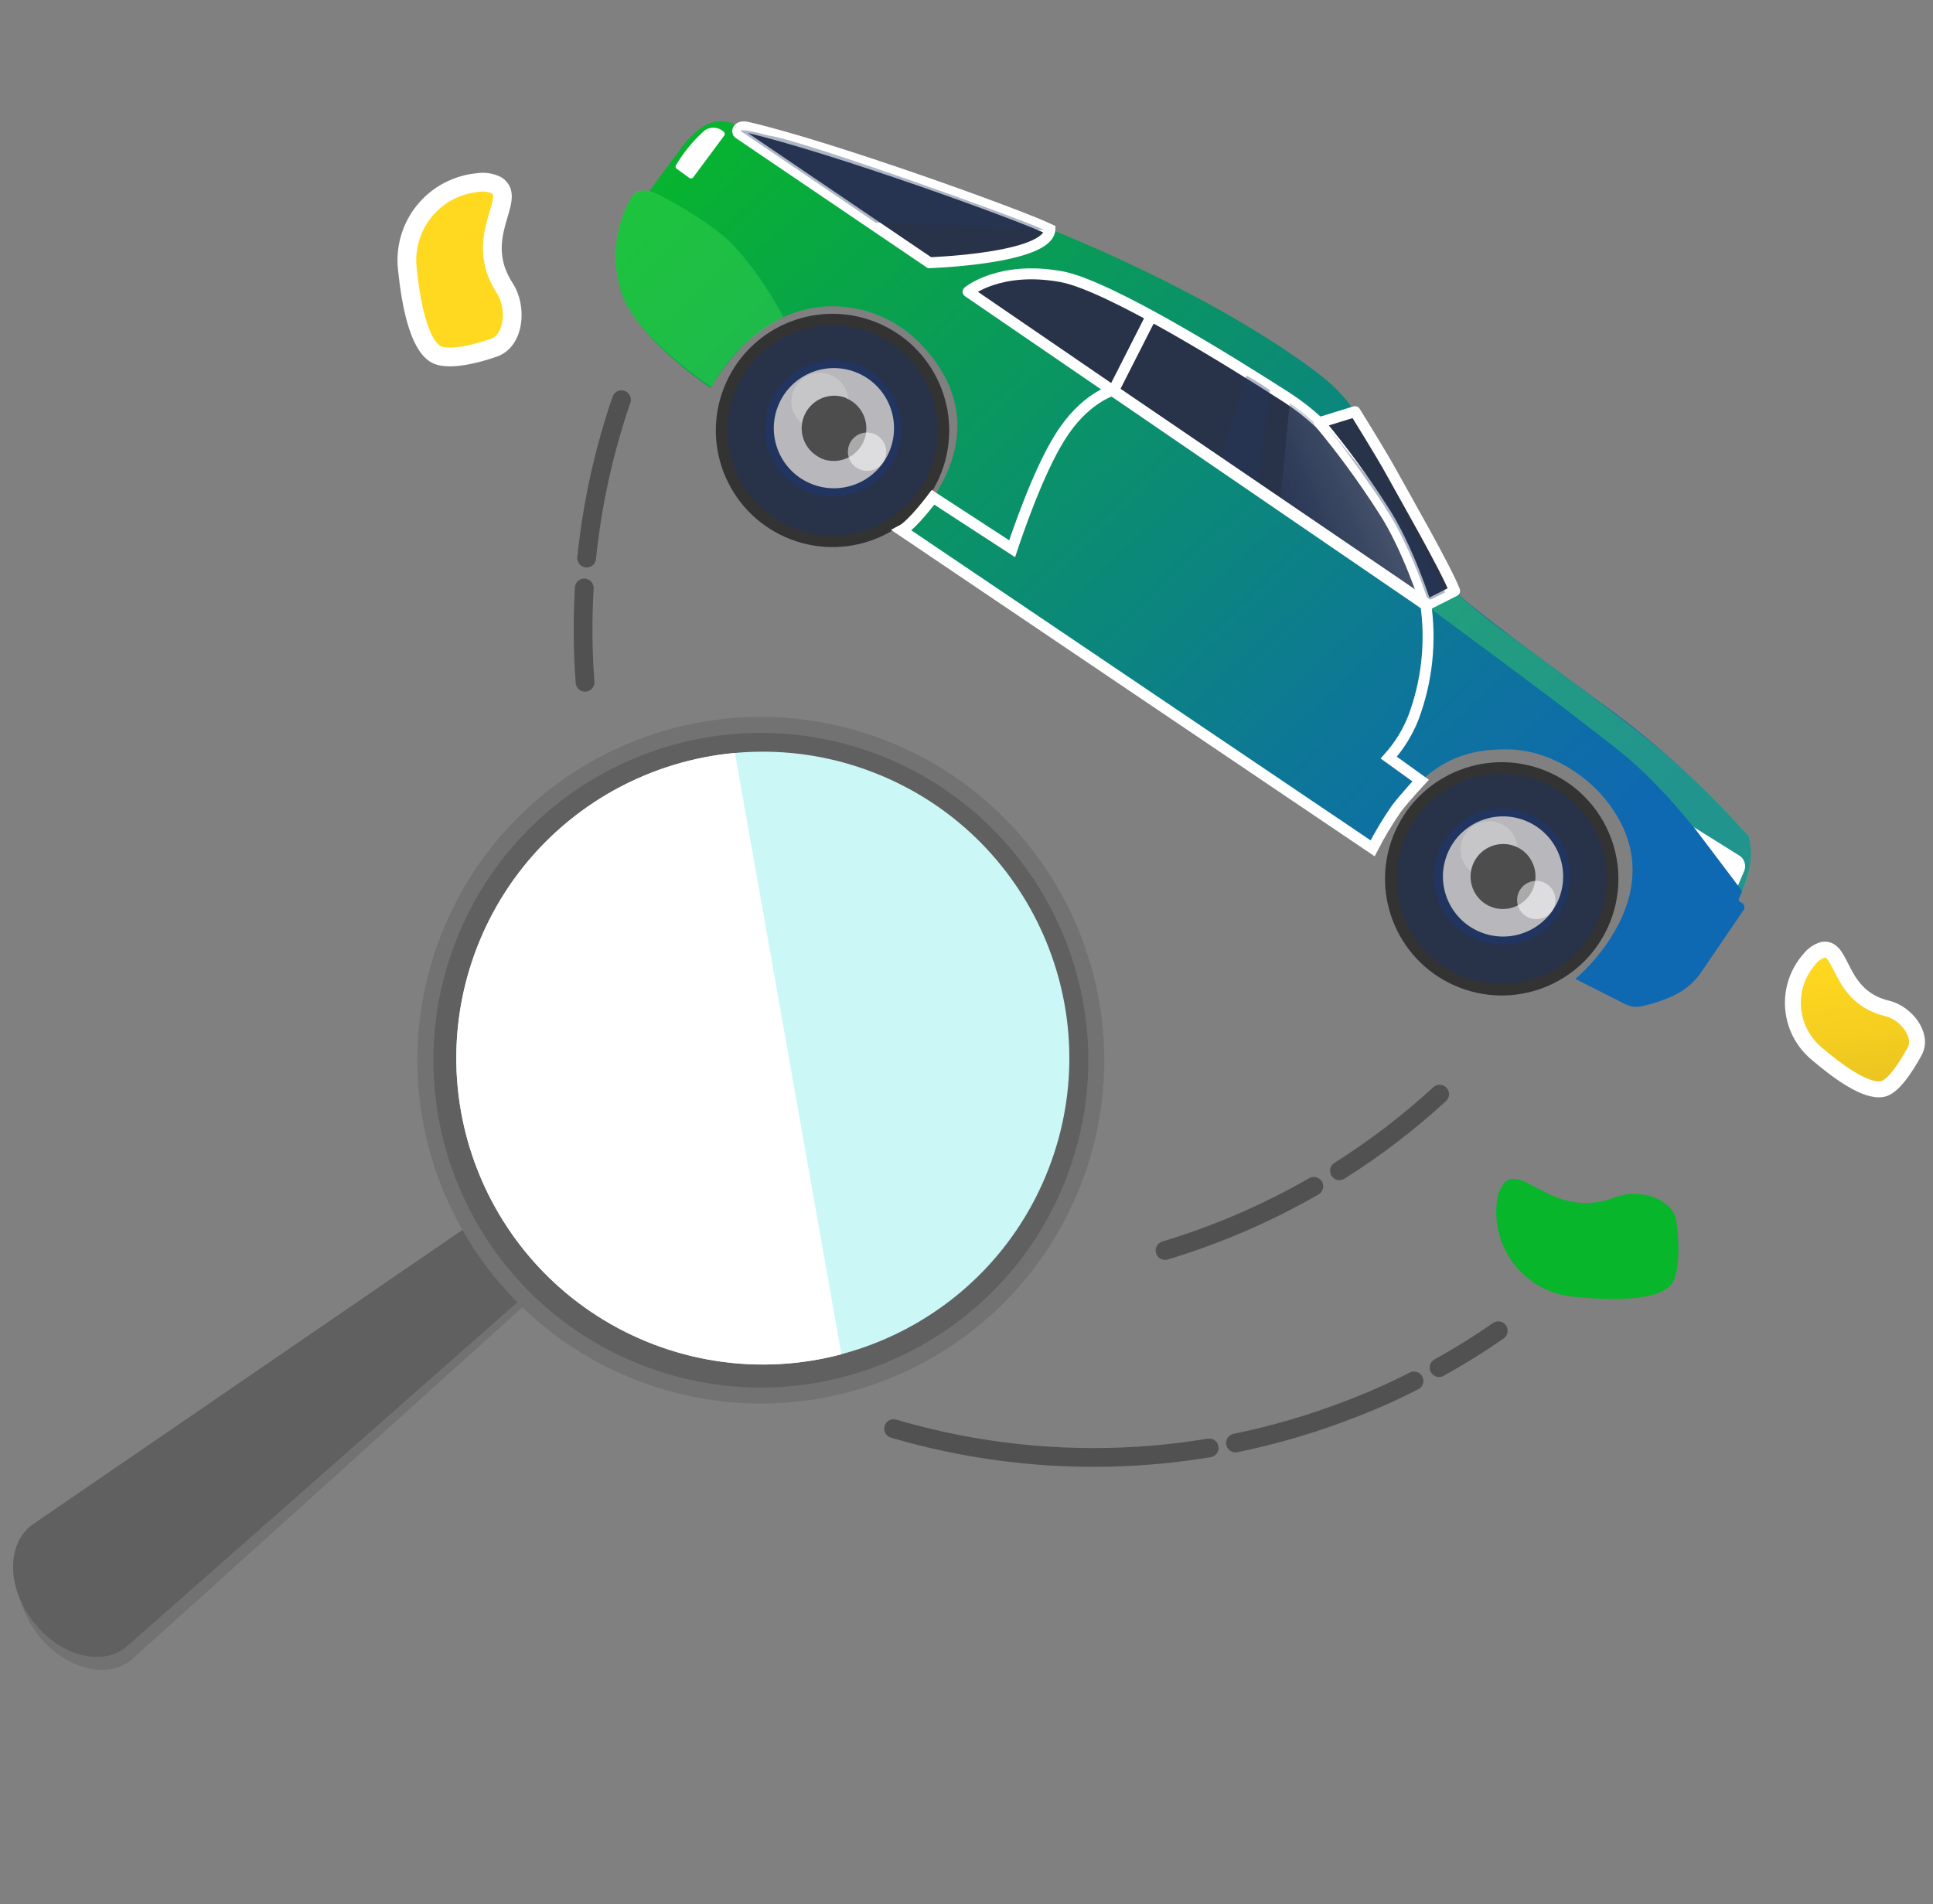 <svg width="136" height="134" viewBox="0 0 136 134" fill="none" xmlns="http://www.w3.org/2000/svg">
<rect x="0" y="0" width="136" height="134" fill="#808080" stroke="none"/>
<g clip-path="url(#clip0)">
<path d="M85.076 101.892C77.667 103.12 70.076 102.656 62.871 100.535" stroke="#515151" stroke-width="1.32" stroke-miterlimit="10" stroke-linecap="round"/>
<path d="M99.486 97.176C98.034 97.921 96.52 98.593 94.944 99.192C92.341 100.2 89.658 100.987 86.924 101.547" stroke="#515151" stroke-width="1.32" stroke-miterlimit="10" stroke-linecap="round"/>
<path d="M105.416 93.649C104.072 94.583 102.681 95.448 101.249 96.241" stroke="#515151" stroke-width="1.32" stroke-miterlimit="10" stroke-linecap="round"/>
<path d="M92.438 83.484C89.132 85.384 85.62 86.899 81.969 88" stroke="#515151" stroke-width="1.32" stroke-miterlimit="10" stroke-linecap="round"/>
<path d="M101.29 76.998C99.107 79.003 96.747 80.808 94.24 82.389" stroke="#515151" stroke-width="1.32" stroke-miterlimit="10" stroke-linecap="round"/>
<path d="M117.502 90.488C116.446 91.546 113.404 91.526 110.691 91.256C109.898 91.18 109.128 90.947 108.426 90.569C107.724 90.192 107.104 89.678 106.603 89.059C106.102 88.439 105.73 87.725 105.509 86.96C105.287 86.194 105.22 85.392 105.313 84.601C105.344 84.101 105.529 83.623 105.844 83.234C107.189 81.88 109.356 85.946 113.712 84.229C115.294 83.612 117.745 84.315 117.954 86.005C118.163 87.695 118.189 89.796 117.502 90.488Z" fill="#07B62A"/>
<path d="M132.434 76.641C131.29 76.847 129.37 75.48 127.768 74.102C127.298 73.7 126.913 73.209 126.636 72.656C126.358 72.104 126.194 71.502 126.152 70.885C126.111 70.269 126.192 69.65 126.393 69.066C126.593 68.481 126.908 67.942 127.32 67.481C127.556 67.176 127.88 66.951 128.249 66.837C129.709 66.58 129.288 70.145 132.806 70.972C134.081 71.281 135.337 72.832 134.708 73.988C134.079 75.143 133.175 76.511 132.434 76.641Z" fill="url(#paint0_linear)" stroke="white" stroke-width="1.12" stroke-miterlimit="10"/>
<path d="M30.613 24.897C29.463 24.148 28.916 21.415 28.658 18.91C28.579 18.185 28.645 17.451 28.852 16.752C29.06 16.053 29.405 15.402 29.867 14.837C30.329 14.273 30.899 13.806 31.544 13.464C32.189 13.123 32.895 12.913 33.622 12.848C34.075 12.773 34.539 12.844 34.949 13.05C36.42 14.005 33.171 16.715 35.529 20.303C36.375 21.625 36.206 23.958 34.739 24.474C33.273 24.99 31.369 25.389 30.613 24.897Z" fill="url(#paint1_linear)" stroke="white" stroke-width="1.32" stroke-miterlimit="10"/>
<path d="M96.544 59.849L63.523 37.517C63.523 37.517 71.173 30.999 64.864 24.302C63.98 23.348 62.89 22.607 61.677 22.136C60.464 21.664 59.16 21.475 57.863 21.582C55.375 21.811 52.459 23.187 49.995 27.3C49.995 27.3 44.291 23.545 43.56 20.014C43.058 17.932 43.368 15.736 44.429 13.876C44.564 13.683 44.759 13.54 44.983 13.467C45.207 13.395 45.448 13.398 45.671 13.475C45.671 13.475 45.841 13.216 47.971 10.35C48.323 9.876 48.736 9.451 49.201 9.086C49.498 8.844 49.848 8.676 50.222 8.597C50.596 8.517 50.984 8.527 51.354 8.627C54.182 9.377 65.899 12.623 76.319 17.143C86.645 21.62 91.947 25.603 93.313 26.737C93.819 27.162 94.286 27.631 94.709 28.139C95.901 29.555 101.85 39.916 102.349 41.562C103.49 42.796 108.138 46.1 113.711 50.252C117.099 52.804 120.225 55.688 123.041 58.861C123.231 59.669 123.231 60.509 123.04 61.317C122.863 61.975 122.631 62.618 122.346 63.237C122.329 63.271 122.324 63.31 122.333 63.348C122.341 63.386 122.363 63.419 122.394 63.441L122.581 63.56C122.618 63.585 122.651 63.617 122.676 63.655C122.701 63.693 122.719 63.735 122.727 63.779C122.736 63.824 122.736 63.87 122.727 63.914C122.717 63.959 122.699 64.001 122.674 64.038L119.697 68.41C119.229 69.097 118.59 69.649 117.842 70.013C117.095 70.376 116.306 70.644 115.492 70.813C115.105 70.894 114.701 70.842 114.348 70.665L110.838 68.888C110.838 68.888 118.265 62.795 112.94 56.242C111.329 54.257 108.682 52.758 106.123 52.734C103.315 52.711 99.804 53.24 96.544 59.849Z" fill="url(#paint2_linear)"/>
<path d="M102.683 69.495C106.909 71.137 111.666 69.043 113.308 64.819C114.949 60.594 112.854 55.838 108.628 54.196C104.403 52.553 99.646 54.647 98.004 58.872C96.363 63.097 98.458 67.853 102.683 69.495Z" fill="#333333"/>
<path d="M102.98 68.733C106.785 70.212 111.067 68.326 112.546 64.522C114.024 60.718 112.137 56.436 108.332 54.957C104.527 53.479 100.245 55.364 98.766 59.168C97.288 62.972 99.175 67.255 102.98 68.733Z" fill="#283249"/>
<path d="M103.959 66.152C106.426 67.11 109.203 65.888 110.162 63.422C111.12 60.955 109.897 58.179 107.43 57.22C104.963 56.262 102.186 57.484 101.228 59.95C100.27 62.417 101.492 65.193 103.959 66.152Z" fill="#223560"/>
<path d="M104.219 65.619C106.396 66.465 108.846 65.387 109.692 63.21C110.538 61.034 109.458 58.583 107.281 57.737C105.104 56.892 102.654 57.97 101.808 60.147C100.962 62.323 102.042 64.773 104.219 65.619Z" fill="#B8B8BC"/>
<path opacity="0.71" d="M104.038 61.658C105.07 62.059 106.231 61.548 106.631 60.517C107.032 59.486 106.521 58.325 105.489 57.924C104.458 57.523 103.297 58.034 102.896 59.065C102.496 60.096 103.007 61.257 104.038 61.658Z" fill="#CCCCCC"/>
<path d="M105.662 61.906L105.601 61.882C105.577 61.868 105.556 61.848 105.54 61.825C105.524 61.802 105.513 61.775 105.508 61.748C105.502 61.72 105.501 61.691 105.506 61.663C105.511 61.635 105.521 61.608 105.537 61.584C105.565 61.544 105.606 61.515 105.652 61.501C105.699 61.486 105.749 61.487 105.795 61.504C105.827 61.518 105.856 61.539 105.879 61.566C105.902 61.593 105.918 61.626 105.926 61.66C105.933 61.688 105.933 61.716 105.928 61.744C105.924 61.773 105.913 61.799 105.897 61.823C105.871 61.859 105.834 61.886 105.792 61.901C105.75 61.916 105.705 61.917 105.662 61.906V61.906Z" fill="#666666"/>
<path d="M106.579 59.544C106.052 59.343 105.469 59.343 104.941 59.544C104.414 59.745 103.979 60.134 103.72 60.636C103.461 61.137 103.397 61.717 103.538 62.263C103.679 62.809 104.017 63.285 104.487 63.598C104.623 63.685 104.768 63.759 104.919 63.818C105.446 64.019 106.029 64.019 106.557 63.818C107.084 63.617 107.519 63.228 107.777 62.726C108.036 62.225 108.101 61.645 107.96 61.099C107.818 60.552 107.481 60.077 107.011 59.764C106.875 59.677 106.73 59.603 106.579 59.544V59.544Z" fill="#4D4D4D"/>
<path opacity="0.52" d="M107.598 64.592C108.292 64.862 109.074 64.518 109.343 63.824C109.613 63.13 109.269 62.349 108.575 62.079C107.881 61.809 107.099 62.153 106.83 62.847C106.56 63.541 106.904 64.322 107.598 64.592Z" fill="white"/>
<path d="M100.344 42.595L68.113 20.529C68.113 20.529 70.309 18.676 74.666 19.468C77.922 20.06 86.438 25.338 90.482 27.937C92.092 28.97 93.509 30.276 94.67 31.795C96.595 34.332 99.306 38.464 100.344 42.595Z" fill="#283249" stroke="white" stroke-width="0.77" stroke-linejoin="round"/>
<path d="M78.324 27.517L81.013 22.225" stroke="white" stroke-width="0.77" stroke-miterlimit="10"/>
<path d="M50.951 9.545C50.542 10.089 49.187 11.915 48.78 12.471C48.751 12.513 48.707 12.542 48.658 12.553C48.608 12.564 48.556 12.556 48.513 12.53L47.605 11.875C47.566 11.845 47.539 11.8 47.533 11.751C47.526 11.701 47.539 11.651 47.569 11.611C48.114 10.695 48.797 9.87 49.594 9.163C49.796 9.031 50.037 8.97 50.277 8.989C50.518 9.009 50.745 9.109 50.923 9.273C50.962 9.305 50.987 9.352 50.992 9.403C50.998 9.454 50.983 9.505 50.951 9.545V9.545Z" fill="white"/>
<path d="M55.602 37.941C59.828 39.583 64.584 37.489 66.226 33.264C67.868 29.04 65.773 24.284 61.547 22.641C57.321 20.999 52.564 23.093 50.923 27.318C49.281 31.543 51.376 36.299 55.602 37.941Z" fill="#333333"/>
<path d="M55.898 37.179C59.703 38.658 63.986 36.772 65.464 32.968C66.942 29.164 65.056 24.882 61.251 23.403C57.446 21.925 53.163 23.81 51.685 27.614C50.207 31.418 52.093 35.701 55.898 37.179Z" fill="#283249"/>
<path d="M56.881 34.605C59.348 35.563 62.125 34.341 63.083 31.875C64.041 29.408 62.819 26.632 60.352 25.673C57.885 24.715 55.108 25.937 54.15 28.403C53.191 30.87 54.414 33.646 56.881 34.605Z" fill="#223560"/>
<path d="M57.14 34.072C59.317 34.918 61.768 33.84 62.614 31.663C63.459 29.487 62.38 27.036 60.203 26.191C58.026 25.345 55.575 26.423 54.73 28.6C53.884 30.776 54.963 33.227 57.14 34.072Z" fill="#B8B8BC"/>
<path opacity="0.71" d="M56.96 30.111C57.991 30.512 59.152 30.001 59.553 28.97C59.954 27.939 59.442 26.778 58.411 26.377C57.38 25.976 56.219 26.487 55.818 27.518C55.417 28.549 55.929 29.71 56.96 30.111Z" fill="#CCCCCC"/>
<path d="M58.605 30.333L58.56 30.315C58.536 30.3 58.516 30.28 58.5 30.257C58.484 30.234 58.473 30.207 58.467 30.18C58.468 30.126 58.488 30.074 58.524 30.034C58.55 29.992 58.59 29.962 58.636 29.946C58.682 29.93 58.732 29.93 58.779 29.947C58.918 30.036 58.948 30.169 58.881 30.265C58.853 30.31 58.808 30.342 58.757 30.354C58.705 30.367 58.651 30.359 58.605 30.333V30.333Z" fill="#666666"/>
<path d="M59.513 27.996C58.986 27.796 58.403 27.797 57.876 27.999C57.35 28.201 56.916 28.59 56.658 29.092C56.4 29.593 56.335 30.172 56.477 30.718C56.619 31.264 56.956 31.739 57.426 32.052C57.557 32.145 57.698 32.224 57.844 32.29C58.372 32.49 58.955 32.489 59.481 32.287C60.008 32.085 60.442 31.696 60.7 31.194C60.958 30.693 61.022 30.114 60.881 29.568C60.739 29.022 60.401 28.547 59.932 28.234C59.798 28.142 59.654 28.067 59.502 28.009L59.513 27.996Z" fill="#4D4D4D"/>
<path opacity="0.52" d="M60.515 33.043C61.209 33.313 61.99 32.969 62.26 32.275C62.529 31.581 62.185 30.8 61.491 30.53C60.797 30.26 60.016 30.604 59.746 31.298C59.477 31.992 59.821 32.773 60.515 33.043Z" fill="white"/>
<path opacity="0.38" d="M55.119 22.304C55.119 22.304 52.968 18.198 50.655 16.405C49.296 15.363 47.84 14.453 46.308 13.688C46.308 13.688 45.254 13.081 44.638 13.62C44.264 13.957 42.335 17.29 43.92 21.089C45.127 23.963 50.042 27.237 50.042 27.237C50.638 26.161 51.386 25.176 52.264 24.314C53.134 23.535 54.092 22.86 55.119 22.304V22.304Z" fill="#43DD55"/>
<path opacity="0.37" d="M90.74 28.363C91.549 28.915 92.306 29.538 93.003 30.224C94.706 32.512 96.442 34.621 97.523 36.534C98.492 38.256 99.291 40.068 99.911 41.945L90.07 35.217L90.74 28.363Z" fill="url(#paint3_linear)"/>
<path opacity="0.37" d="M88.505 34.116L85.82 32.311L87.693 26.43C88.265 26.739 88.818 27.082 89.35 27.457L88.505 34.116Z" fill="url(#paint4_linear)"/>
<path opacity="0.38" d="M122.576 62.734C116.759 54.515 114.024 52.958 111.895 51.26C109.334 49.225 100.53 42.743 100.53 42.743L102.491 41.763C103.732 42.875 105.039 43.91 106.405 44.863C106.405 44.863 114.499 50.75 117.127 53.031C119.224 54.814 121.192 56.744 123.016 58.805C123.045 58.833 123.066 58.869 123.075 58.909C123.338 60.204 123.162 61.55 122.576 62.734V62.734Z" fill="#43DD55"/>
<path d="M51.962 9.38L65.398 18.487C65.398 18.487 73.772 18.209 73.866 16.144C71.724 15.108 58.535 10.343 52.606 8.963C51.87 8.793 51.827 9.293 51.962 9.38Z" fill="#283249" stroke="white" stroke-width="0.77" stroke-miterlimit="10"/>
<path opacity="0.37" d="M54.073 9.538C51.873 8.951 52.12 9.227 52.138 9.24C56.463 12.163 61.621 15.678 61.621 15.678C62.145 15.556 73.482 16.221 73.469 16.181C71.611 15.296 56.19 9.786 54.073 9.538Z" fill="url(#paint5_linear)"/>
<path d="M102.341 41.583L100.344 42.595C100.344 42.595 99.042 38.471 97.298 35.842C95.938 33.717 94.447 31.678 92.832 29.739L95.333 28.968C95.333 28.968 97.176 31.926 97.882 33.217C98.589 34.508 101.803 40.113 102.341 41.583Z" fill="#283249" stroke="white" stroke-width="0.77" stroke-linejoin="round"/>
<path opacity="0.37" d="M93.222 29.856C93.222 29.856 100.01 37.802 101.669 41.682C101.121 41.986 100.856 42.086 100.467 42.278C99.875 40.452 99.124 38.681 98.225 36.986C97.647 35.981 97.02 35.007 96.344 34.066C94.501 31.363 93.222 29.856 93.222 29.856Z" fill="url(#paint6_linear)"/>
<path d="M122.28 62.317L119.172 58.205L122.442 60.254C122.607 60.386 122.72 60.571 122.763 60.777C122.806 60.984 122.775 61.199 122.676 61.385L122.28 62.317Z" fill="white"/>
<path d="M98.231 56.928C98.916 56.032 99.954 54.931 99.954 54.931L97.707 53.314C98.448 52.489 99.037 51.537 99.443 50.504C100.405 47.934 100.701 45.162 100.303 42.446L78.309 27.465C78.309 27.465 76.277 27.999 74.555 30.803C73.03 33.231 71.572 37.537 71.211 38.616L65.646 34.996C65.646 34.996 64.204 36.928 63.439 37.327L96.574 59.698C97.065 58.74 97.619 57.814 98.231 56.928V56.928Z" stroke="white" stroke-width="0.77" stroke-miterlimit="10"/>
<path d="M41.275 39.274C41.664 35.477 42.485 31.737 43.724 28.128" stroke="#515151" stroke-width="1.32" stroke-miterlimit="10" stroke-linecap="round"/>
<path d="M41.163 48.012C40.996 45.803 40.979 43.587 41.109 41.376" stroke="#515151" stroke-width="1.32" stroke-miterlimit="10" stroke-linecap="round"/>
<path d="M2.689 115.059C0.833 112.706 0.76 109.663 2.505 108.297L33.502 86.533L37.363 91.443L9.222 116.831C7.466 118.21 4.544 117.417 2.689 115.059Z" fill="#727272"/>
<path d="M2.32 114.097C0.495 111.721 0.446 108.693 2.216 107.336L33.455 85.922L37.26 90.886L8.83 115.941C7.063 117.304 4.15 116.474 2.32 114.097Z" fill="#606060"/>
<path d="M44.782 97.125C57.219 101.958 71.219 95.795 76.051 83.36C80.883 70.925 74.717 56.926 62.279 52.093C49.841 47.261 35.841 53.423 31.009 65.858C26.178 78.293 32.344 92.291 44.782 97.125Z" fill="#727272"/>
<path d="M45.19 96.075C57.048 100.683 70.395 94.807 75.002 82.952C79.608 71.097 73.73 57.751 61.871 53.143C50.013 48.535 36.666 54.411 32.059 66.266C27.453 78.121 33.331 91.467 45.19 96.075Z" fill="#606060"/>
<path d="M45.862 94.553C56.962 98.866 69.456 93.367 73.768 82.269C78.08 71.172 72.577 58.679 61.477 54.366C50.377 50.053 37.883 55.553 33.572 66.65C29.259 77.748 34.762 90.24 45.862 94.553Z" fill="#CBF7F7"/>
<path d="M59.199 95.304C56.314 96.069 53.302 96.226 50.352 95.766C47.403 95.306 44.582 94.239 42.066 92.633C39.55 91.027 37.395 88.916 35.738 86.434C34.08 83.952 32.955 81.153 32.435 78.215C31.915 75.276 32.01 72.262 32.716 69.362C33.421 66.463 34.72 63.741 36.532 61.37C38.343 58.998 40.627 57.029 43.24 55.586C45.852 54.143 48.736 53.258 51.708 52.986" fill="white"/>
</g>
<defs>
<linearGradient id="paint0_linear" x1="129.799" y1="66.627" x2="131.121" y2="76.806" gradientUnits="userSpaceOnUse">
<stop offset="0.06" stop-color="#FFD91F"/>
<stop offset="0.63" stop-color="#F4CD20"/>
<stop offset="1" stop-color="#EAC321"/>
</linearGradient>
<linearGradient id="paint1_linear" x1="-13814.6" y1="683.002" x2="-13931.5" y2="845.233" gradientUnits="userSpaceOnUse">
<stop offset="0.06" stop-color="#FFD91F"/>
<stop offset="0.63" stop-color="#F4CD20"/>
<stop offset="1" stop-color="#EAC321"/>
</linearGradient>
<linearGradient id="paint2_linear" x1="126.305" y1="85.228" x2="50.062" y2="5.404" gradientUnits="userSpaceOnUse">
<stop offset="0.25" stop-color="#0F68B2"/>
<stop offset="0.43" stop-color="#0D7797"/>
<stop offset="0.79" stop-color="#099E53"/>
<stop offset="1" stop-color="#07B62A"/>
</linearGradient>
<linearGradient id="paint3_linear" x1="98.841" y1="34.075" x2="88.322" y2="38.484" gradientUnits="userSpaceOnUse">
<stop stop-color="#CCE0F4" stop-opacity="0.6"/>
<stop offset="0.15" stop-color="#9DB0CB" stop-opacity="0.71"/>
<stop offset="0.36" stop-color="#677A9C" stop-opacity="0.84"/>
<stop offset="0.57" stop-color="#41547B" stop-opacity="0.93"/>
<stop offset="0.78" stop-color="#2A3D67" stop-opacity="0.98"/>
<stop offset="0.99" stop-color="#223560"/>
</linearGradient>
<linearGradient id="paint4_linear" x1="1474.12" y1="-1016.58" x2="1400.9" y2="-1012.61" gradientUnits="userSpaceOnUse">
<stop stop-color="#CCE0F4" stop-opacity="0.6"/>
<stop offset="0.15" stop-color="#9DB0CB" stop-opacity="0.71"/>
<stop offset="0.36" stop-color="#677A9C" stop-opacity="0.84"/>
<stop offset="0.57" stop-color="#41547B" stop-opacity="0.93"/>
<stop offset="0.78" stop-color="#2A3D67" stop-opacity="0.98"/>
<stop offset="0.99" stop-color="#223560"/>
</linearGradient>
<linearGradient id="paint5_linear" x1="3019.38" y1="937.669" x2="2720.2" y2="1108.82" gradientUnits="userSpaceOnUse">
<stop stop-color="#CCE0F4" stop-opacity="0.6"/>
<stop offset="0.15" stop-color="#9DB0CB" stop-opacity="0.71"/>
<stop offset="0.36" stop-color="#677A9C" stop-opacity="0.84"/>
<stop offset="0.57" stop-color="#41547B" stop-opacity="0.93"/>
<stop offset="0.78" stop-color="#2A3D67" stop-opacity="0.98"/>
<stop offset="0.99" stop-color="#223560"/>
</linearGradient>
<linearGradient id="paint6_linear" x1="-5039.65" y1="-4309.22" x2="-5003.75" y2="-3933.2" gradientUnits="userSpaceOnUse">
<stop stop-color="#CCE0F4" stop-opacity="0.6"/>
<stop offset="0.15" stop-color="#9DB0CB" stop-opacity="0.71"/>
<stop offset="0.36" stop-color="#677A9C" stop-opacity="0.84"/>
<stop offset="0.57" stop-color="#41547B" stop-opacity="0.93"/>
<stop offset="0.78" stop-color="#2A3D67" stop-opacity="0.98"/>
<stop offset="0.99" stop-color="#223560"/>
</linearGradient>
<clipPath id="clip0">
<rect width="135" height="134" fill="white" transform="translate(0.5)"/>
</clipPath>
</defs>
</svg>
